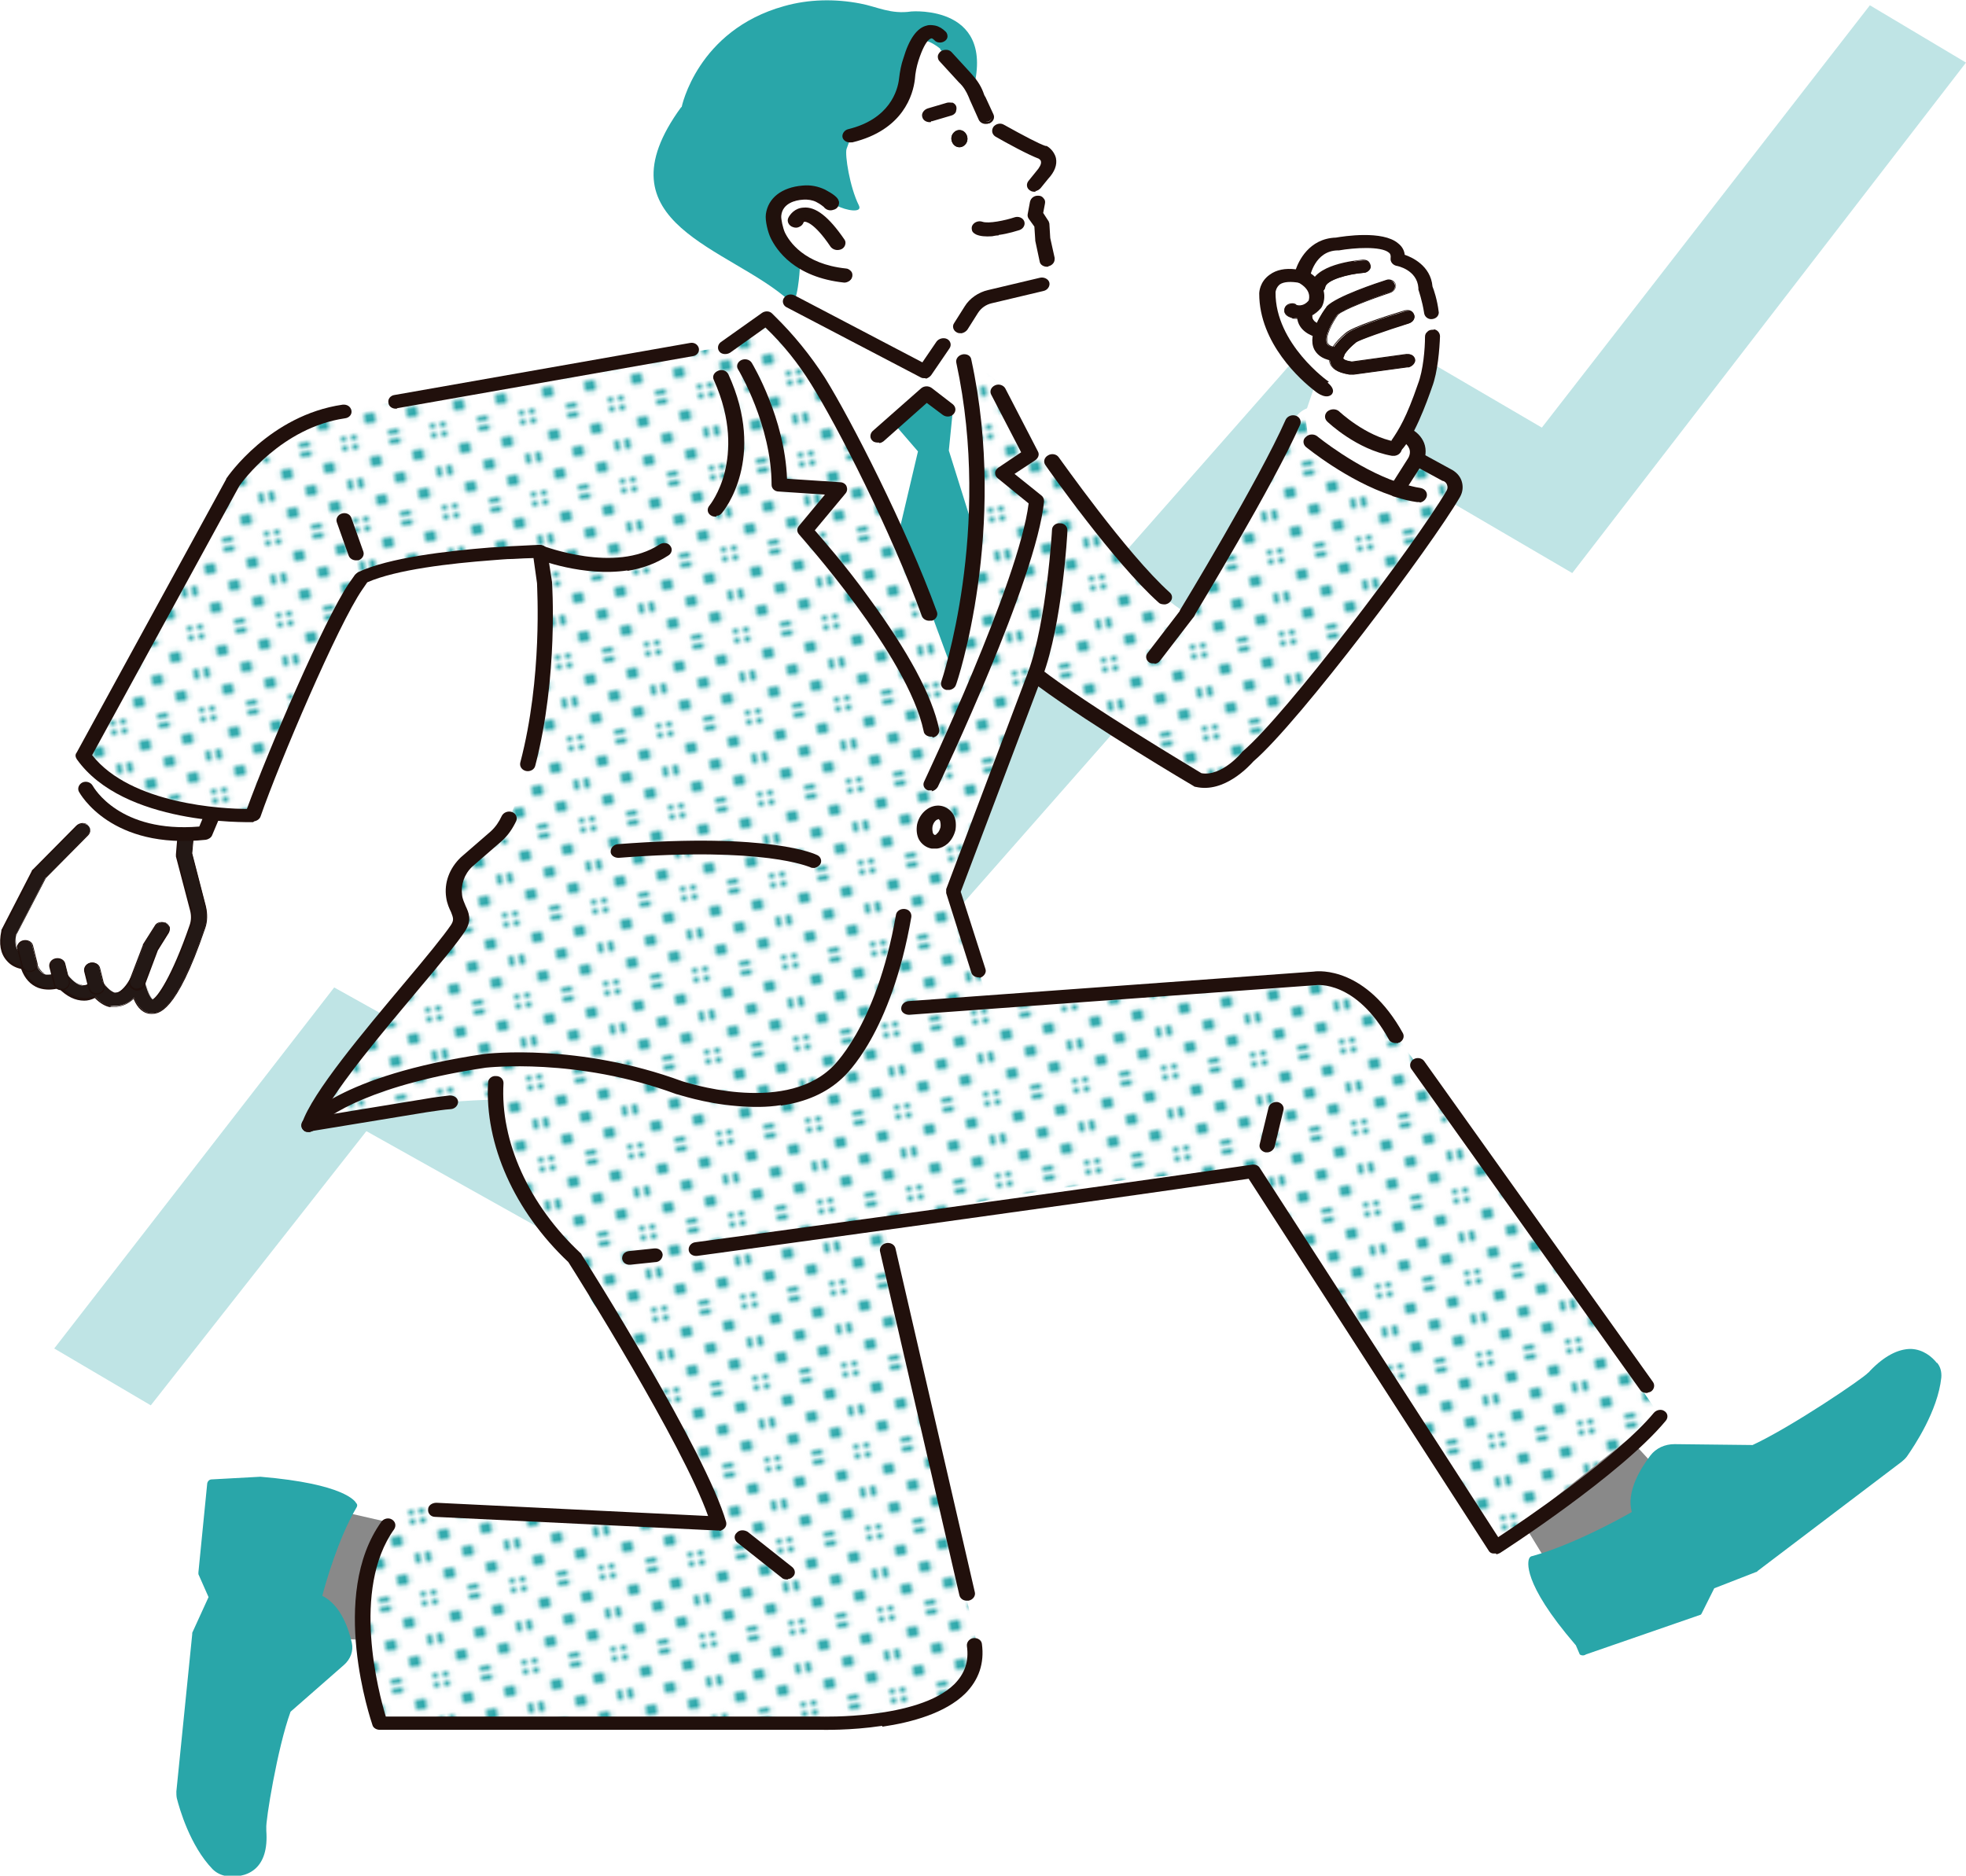 <?xml version="1.0" encoding="UTF-8"?>
<svg id="_レイヤー_2" data-name="レイヤー 2" xmlns="http://www.w3.org/2000/svg" xmlns:xlink="http://www.w3.org/1999/xlink" viewBox="0 0 445.9 425.5">
  <defs>
    <pattern id="_新規パターンスウォッチ_10" data-name="新規パターンスウォッチ 10" x="0" y="0" width="16.1" height="16.1" patternTransform="translate(1627.2 6110.4) rotate(-8.4) scale(1.2 1.1)" patternUnits="userSpaceOnUse" viewBox="0 0 16.1 16.1">
      <g>
        <rect width="16.1" height="16.1" style="fill: none; stroke-width: 0px;"/>
        <path d="m16.1,17.3c.7,0,1.2-.5,1.2-1.2s-.5-1.2-1.2-1.2-1.2.5-1.2,1.2.5,1.2,1.2,1.2Z" style="fill: #29a6a9; stroke-width: 0px;"/>
        <path d="m8.1,17.3c.7,0,1.2-.5,1.2-1.2s-.5-1.2-1.2-1.2-1.2.5-1.2,1.2.5,1.2,1.2,1.2Z" style="fill: #29a6a9; stroke-width: 0px;"/>
        <path d="m0,17.3c.7,0,1.2-.5,1.2-1.2s-.5-1.2-1.2-1.2-1.2.5-1.2,1.2.5,1.2,1.2,1.2Z" style="fill: #29a6a9; stroke-width: 0px;"/>
        <path d="m16.1,9.3c.7,0,1.2-.5,1.2-1.2s-.5-1.2-1.2-1.2-1.2.5-1.2,1.2.5,1.2,1.2,1.2Z" style="fill: #29a6a9; stroke-width: 0px;"/>
        <path d="m8.1,9.3c.7,0,1.2-.5,1.2-1.2s-.5-1.2-1.2-1.2-1.2.5-1.2,1.2.5,1.2,1.2,1.2Z" style="fill: #29a6a9; stroke-width: 0px;"/>
        <path d="m0,9.3c.7,0,1.2-.5,1.2-1.2s-.5-1.2-1.2-1.2-1.2.5-1.2,1.2.5,1.2,1.2,1.2Z" style="fill: #29a6a9; stroke-width: 0px;"/>
        <path d="m16.1,1.2c.7,0,1.2-.5,1.2-1.2s-.5-1.2-1.2-1.2-1.2.5-1.2,1.2.5,1.2,1.2,1.2Z" style="fill: #29a6a9; stroke-width: 0px;"/>
        <path d="m8.1,1.2c.7,0,1.2-.5,1.2-1.2s-.5-1.2-1.2-1.2-1.2.5-1.2,1.2.5,1.2,1.2,1.2Z" style="fill: #29a6a9; stroke-width: 0px;"/>
        <path d="m0,1.2c.7,0,1.2-.5,1.2-1.2S.7-1.2,0-1.2-1.2-.7-1.2,0-.7,1.2,0,1.2Z" style="fill: #29a6a9; stroke-width: 0px;"/>
        <path d="m-8.1,1.2c.7,0,1.2-.5,1.2-1.2s-.5-1.2-1.2-1.2-1.2.5-1.2,1.2.5,1.2,1.2,1.2Z" style="fill: #29a6a9; stroke-width: 0px;"/>
        <path d="m-8.1,0" style="fill: #29a6a9; stroke-width: 0px;"/>
        <path d="m4,13.3c.7,0,1.2-.5,1.2-1.2s-.5-1.2-1.2-1.2-1.2.5-1.2,1.2.5,1.2,1.2,1.2Z" style="fill: #29a6a9; stroke-width: 0px;"/>
        <path d="m12.1,13.3c.7,0,1.2-.5,1.2-1.2s-.5-1.2-1.2-1.2-1.2.5-1.2,1.2.5,1.2,1.2,1.2Z" style="fill: #29a6a9; stroke-width: 0px;"/>
        <circle cx="4" cy="4" r="1.2" style="fill: #29a6a9; stroke-width: 0px;"/>
        <circle cx="12.1" cy="4" r="1.2" style="fill: #29a6a9; stroke-width: 0px;"/>
        <circle cx="-4" cy="4" r="1.2" transform="translate(-.2 -.2) rotate(-3.2)" style="fill: #29a6a9; stroke-width: 0px;"/>
        <path d="m-4,4" style="fill: #29a6a9; stroke-width: 0px;"/>
      </g>
    </pattern>
  </defs>
  <g id="content">
    <g>
      <g>
        <path d="m31.2,222.9s-4.3,8.2-9.3,1c0,0-3.2,4-7.9-1.8,0,0-5.9,3-7.7-3.9,0,0-5.7,0-4.2-6.8l6.8-13.2,11.3-13.4,3.8-9.7,19.3,2-1.4,16.6,3.2,12.2c.4,1.4.3,2.9-.2,4.3-2.4,7-10.2,27.9-13.7,12.6Z" style="fill: #fff; stroke-width: 0px;"/>
        <g>
          <path d="m25.2,228.3c-1.3-.2-2.5-1-3.6-2.2-.6.3-1.5.6-2.5.7-2,0-3.9-.9-5.7-2.8-1.2.3-2.9.6-4.6,0-1.8-.7-3.1-2.1-3.8-4.3-1-.2-2.3-.7-3.3-1.8-1.4-1.5-1.8-3.8-1.2-6.6,0-.1,0-.2.1-.4l6.8-13.2c0-.1.2-.3.3-.4l9.8-9.9c.6-.6,1.7-.7,2.4-.2.7.6.7,1.5,0,2.2l-9.6,9.7-6.6,12.8c-.4,1.8-.2,3.1.5,3.9.8.9,2.1.9,2.1.9.8,0,1.4.5,1.6,1.1.3,1.2.9,2.7,2.2,3.2,1.4.5,3-.3,3-.3.7-.4,1.7-.2,2.2.4,1.4,1.7,2.7,2.6,3.8,2.5.8,0,1.4-.7,1.4-.7.3-.4.9-.7,1.4-.7.6,0,1.1.3,1.4.7,1.1,1.5,2.1,2.3,3,2.3,1.3,0,2.8-2.1,3.3-3,.3-.6,1-1,1.7-.9.7,0,1.3.5,1.5,1.2.9,3.9,1.9,4.3,1.9,4.3,1.1-.2,4.5-5,8.5-16.9.4-1.1.4-2.3.1-3.5l-3.2-12.2c0-.2,0-.3,0-.5l.3-3.6c0-.8.9-1.5,1.8-1.5.9,0,1.6.8,1.6,1.6l-.3,3.3,3.1,12c.4,1.7.4,3.4-.2,5.1-6.6,19.3-10.5,19.2-12,19.2-2,0-3.2-1.6-4-3.5-1,1-2.3,1.8-4,1.9-.5,0-.9,0-1.4,0Z" style="fill: #231815; stroke-width: 0px;"/>
          <path d="m25.1,228.5c-1.3-.2-2.5-1-3.6-2.1-.8.4-1.6.6-2.4.6-2,0-3.9-.9-5.8-2.8-1.2.3-2.9.5-4.6-.1-1.8-.7-3.1-2.1-3.9-4.3-1-.2-2.3-.7-3.3-1.9-1.4-1.6-1.8-3.8-1.2-6.7,0-.1,0-.3.1-.4l6.8-13.2c0-.2.2-.3.3-.4l9.8-9.9c.7-.7,1.9-.8,2.6-.2.7.6.8,1.7.1,2.4l-9.6,9.7-6.6,12.7c-.3,1.7-.2,3,.5,3.8.7.8,1.9.9,2,.9.8,0,1.6.5,1.7,1.2.3,1.2.9,2.7,2.1,3.1,1.3.5,2.9-.2,2.9-.3.8-.4,1.8-.2,2.4.4,1.3,1.6,2.6,2.5,3.6,2.5.8,0,1.3-.6,1.3-.6.4-.5.9-.7,1.6-.7.6,0,1.2.3,1.5.8,1,1.5,2,2.3,2.8,2.2,1.3,0,2.7-2.1,3.2-3,.3-.7,1.1-1.1,1.9-1,.8,0,1.4.6,1.6,1.3.8,3.3,1.6,4.1,1.7,4.2,1-.4,4.3-4.9,8.4-16.8.4-1.1.4-2.3.1-3.4l-3.2-12.2c0-.2,0-.3,0-.5l.3-3.6c0-.9,1-1.6,2-1.6,1,0,1.8.8,1.7,1.7l-.3,3.3,3.1,12c.4,1.7.4,3.5-.2,5.1-6.6,19.4-10.6,19.3-12.2,19.3-1.7,0-3.1-1.2-4-3.4-1.2,1.1-2.5,1.7-3.9,1.8-.5,0-.9,0-1.4,0Zm-3.5-2.4s0,0,0,0c1.5,1.6,3.1,2.3,4.8,2.2,1.3-.1,2.6-.7,3.9-1.9,0,0,0,0,.1,0,0,0,0,0,.1,0,.9,2.2,2.2,3.4,3.9,3.4,2.3,0,6-1.9,11.9-19.1.6-1.6.6-3.4.2-5l-3.1-12s0,0,0,0l.3-3.3c0-.8-.6-1.4-1.4-1.5-.9,0-1.6.6-1.7,1.3l-.3,3.6c0,.1,0,.3,0,.4l3.2,12.2c.3,1.2.3,2.4-.1,3.5-4.1,11.9-7.5,16.8-8.6,17,0,0,0,0,0,0,0,0-1-.4-1.9-4.4-.1-.6-.7-1-1.3-1.1-.7,0-1.3.3-1.6.8-.4.8-1.9,3-3.4,3.1-.9,0-2-.8-3.1-2.3-.3-.4-.7-.6-1.3-.6-.5,0-1,.2-1.3.6,0,0-.6.7-1.5.7-1.1,0-2.5-.9-3.9-2.6-.4-.5-1.3-.7-2-.4,0,0-1.7.8-3.1.3-1.3-.5-2-2.1-2.3-3.3-.2-.6-.8-1-1.5-1,0,0-1.4,0-2.2-1-.7-.8-.9-2.2-.6-4,0,0,0,0,0,0l6.6-12.8s0,0,0,0l9.6-9.7c.6-.6.5-1.5,0-2-.6-.5-1.6-.4-2.2.1l-9.8,9.9c-.1.1-.2.2-.3.4l-6.8,13.2c0,.1,0,.2-.1.3-.6,2.8-.2,5,1.1,6.5,1,1.1,2.3,1.6,3.3,1.8,0,0,0,0,.1,0,.8,2.1,2,3.5,3.7,4.2,1.7.7,3.4.4,4.5,0,0,0,.1,0,.2,0,1.8,1.9,3.7,2.8,5.6,2.8.8,0,1.6-.2,2.4-.6,0,0,0,0,.1,0Z" style="fill: #21100c; stroke-width: 0px;"/>
        </g>
        <g>
          <path d="m30.8,224.4c0,0-.1,0-.2,0-.9-.2-1.4-1.1-1.1-1.9l3.1-8.1c0,0,0-.2.1-.3l2.6-4.1c.5-.7,1.5-1,2.3-.6.8.4,1.1,1.3.6,2.1l-2.5,4-3,8c-.3.8-1.2,1.2-2,1.1Z" style="fill: #231815; stroke-width: 0px;"/>
          <path d="m30.7,224.6c0,0-.1,0-.2,0-1-.3-1.5-1.2-1.2-2.1l3.1-8.1c0-.1,0-.2.1-.3l2.6-4.1c.2-.4.6-.7,1.1-.8.5-.1,1,0,1.4.1.4.2.7.6.9,1,.1.4,0,.9-.2,1.3l-2.5,4-3,8c-.3.8-1.2,1.3-2.2,1.1Zm6.4-15.3c-.2,0-.5,0-.8,0-.4.1-.7.4-.9.7l-2.6,4.1c0,0,0,.2-.1.2l-3.1,8.1c-.3.7.2,1.5,1,1.8.8.2,1.7-.2,2-.9l3-8,2.5-4c.2-.3.3-.7.2-1.1-.1-.4-.4-.7-.7-.8-.1,0-.3-.1-.4-.1Z" style="fill: #21100c; stroke-width: 0px;"/>
        </g>
        <g>
          <path d="m21.5,225.4c-.6-.1-1.1-.5-1.3-1.1l-1-4c-.2-.8.4-1.7,1.3-1.9.9-.2,1.8.3,2,1.1l1,4c.2.8-.4,1.7-1.3,1.9-.3,0-.5,0-.8,0Z" style="fill: #231815; stroke-width: 0px;"/>
          <path d="m21.5,225.6c-.7-.1-1.2-.6-1.4-1.2l-1-4c-.2-.9.4-1.8,1.4-2,1-.2,2,.3,2.2,1.2l1,4c.2.9-.4,1.8-1.4,2-.3,0-.6,0-.8,0Zm-.2-7c-.2,0-.5,0-.7,0-.8.2-1.4,1-1.2,1.7l1,4c.1.5.6.9,1.2,1,.2,0,.5,0,.7,0,.8-.2,1.4-1,1.2-1.7l-1-4c-.1-.5-.6-.9-1.2-1Z" style="fill: #21100c; stroke-width: 0px;"/>
        </g>
        <g>
          <path d="m13.7,224.5c-.6-.1-1.1-.5-1.3-1.1l-1-4c-.2-.8.4-1.7,1.3-1.9.9-.2,1.8.3,2,1.1l1,4c.2.8-.4,1.7-1.3,1.9-.3,0-.5,0-.8,0Z" style="fill: #231815; stroke-width: 0px;"/>
          <path d="m13.6,224.6c-.7-.1-1.2-.6-1.4-1.2l-1-4c-.2-.9.4-1.8,1.4-2,1-.2,2,.3,2.2,1.2l1,4c.2.9-.4,1.8-1.4,2-.3,0-.6,0-.8,0Zm-.2-7c-.2,0-.5,0-.7,0-.8.2-1.4,1-1.2,1.7l1,4c.1.5.6.9,1.2,1,.2,0,.5,0,.7,0,.8-.2,1.4-1,1.2-1.7l-1-4c-.1-.5-.6-.9-1.2-1Z" style="fill: #21100c; stroke-width: 0px;"/>
        </g>
        <g>
          <path d="m6.3,220.4c-.6-.1-1.1-.5-1.3-1.1l-1-4c-.2-.8.4-1.7,1.3-1.9.9-.2,1.8.3,2,1.1l1,4c.2.8-.4,1.7-1.3,1.9-.3,0-.5,0-.8,0Z" style="fill: #231815; stroke-width: 0px;"/>
          <path d="m6.3,220.5c-.7-.1-1.2-.6-1.4-1.2l-1-4c-.2-.9.4-1.8,1.4-2,1-.2,2,.3,2.2,1.2l1,4c.2.9-.4,1.8-1.4,2-.3,0-.6,0-.8,0Zm-.2-7c-.2,0-.5,0-.7,0-.8.2-1.4,1-1.2,1.7l1,4c.1.5.6.9,1.2,1,.2,0,.5,0,.7,0,.8-.2,1.4-1,1.2-1.7l-1-4c-.1-.5-.6-.9-1.2-1Z" style="fill: #21100c; stroke-width: 0px;"/>
        </g>
      </g>
      <g>
        <path d="m24.4,171l-5,7.8s6.5,12.3,27,10.1l3.2-7.6-25.3-10.3Z" style="fill: #fff; stroke-width: 0px;"/>
        <path d="m46.7,190.5s0,0,0,0c-21.5,2.3-28.5-10.4-28.8-10.9-.4-.8,0-1.7.8-2.1.9-.4,1.9,0,2.3.7.3.5,6.1,10.8,24.2,9.3l2.2-5.3-23.8-9.7c-.9-.4-1.2-1.3-.8-2.1.4-.8,1.5-1.1,2.3-.8l25.3,10.3c.8.3,1.2,1.2.9,2l-3.2,7.6c-.2.5-.8.9-1.4,1Z" style="fill: #21100c; stroke-width: 0px;"/>
      </g>
      <g>
        <polygon points="338.3 331.1 358.9 364.7 392.7 336.9 373.8 332.9 352.7 310 338.3 331.1" style="fill: #898989; stroke-width: 0px;"/>
        <path d="m359.8,365.7c-.3.3-.8.4-1.2.3-.4,0-.8-.3-1-.6l-20.5-33.6c-.3-.4-.2-.9,0-1.3l14.3-21.1c.3-.4.7-.6,1.2-.7.5,0,.9.1,1.2.5l20.8,22.6,18.5,4c.5.1.9.5,1.1,1,.1.5,0,1-.5,1.3l-33.9,27.8s0,0,0,0Zm-19.8-34.6l19.2,31.5,30.4-24.9-16.3-3.5c-.3,0-.6-.2-.8-.4l-19.8-21.5-12.8,18.8Z" style="fill: #898989; stroke-width: 0px;"/>
      </g>
      <path d="m439.3,309.2c-1.1-1.4-3.1-3.1-5.9-3.2-2.9,0-6,1.6-9.2,4.9-.2.2-.3.4-.5.5-1,1.2-17.2,12.2-26.2,16.4l-17.7-.2c-2.2,0-4.2.9-5.5,2.6-2.2,2.9-5.5,8.2-4.2,12.8-2.8,1.6-13.5,7.5-22.6,10-.3,0-.6.3-.7.6-.2.5-1.8,5.2,10.5,19.5,0,0,0,0,.1.1l.9,2.1c.4.3,1,.3,1.4,0l26-9c.1,0,.2-.2.3-.4l2.8-5.6,9.5-3.7c.1,0,.2,0,.3-.2l32.7-24.8c.5-.4.9-.8,1.2-1.2,1.6-2.3,7-10.3,7.8-17.9.1-1.3-.2-2.5-1-3.4Z" style="fill: #29a6a9; stroke-width: 0px;"/>
      <g>
        <polygon points="103.4 350.1 64.4 341.2 62.2 379.4 78 370.5 109.5 372.2 103.4 350.1" style="fill: #898989; stroke-width: 0px;"/>
        <path d="m63,341.1c0-.4.2-.7.6-.9.3-.2.8-.3,1.2-.2l39,8.9c.5.1.9.4,1,.9l6.1,22.1c.1.4,0,.8-.3,1.1-.3.3-.7.5-1.2.5l-31-1.7-15.5,8.7c-.4.2-1,.3-1.4,0-.4-.2-.7-.7-.7-1.1l2.2-38.2s0,0,0,0Zm39.3,10l-36.6-8.3-2,34.3,13.6-7.7c.3-.1.5-.2.8-.2l29.5,1.6-5.4-19.7Z" style="fill: #898989; stroke-width: 0px;"/>
      </g>
      <path d="m80.8,341c-.2-.4-2.6-4.4-21.7-6,0,0,0,0-.1,0l-11,.6c-.5,0-.9.4-1,.9l-2,20.2c0,.1,0,.3,0,.4l2.3,5.2-3.7,8.1c0,0,0,.2,0,.3l-3.6,35.7c0,.5,0,1,.1,1.5.6,2.4,3,10.8,8.1,16.1.9.9,2,1.4,3.2,1.6,1.8.2,4.4.1,6.4-1.6,2-1.7,2.9-4.6,2.6-8.7,0-.2,0-.4,0-.6-.2-1.4,2.5-18.2,5.5-26.4l12.1-10.6c1.5-1.3,2.2-3.2,1.8-5-.7-3.1-2.4-8.5-6.7-10.7.7-2.7,3.6-13,7.8-20.1.1-.2.2-.5,0-.8Z" style="fill: #29a6a9; stroke-width: 0px;"/>
      <polygon points="34.2 318.8 12.3 305.9 75.8 224 137.8 258.6 303.7 70.1 349.7 97 424.1 1.2 445.9 14.2 356.6 130 308.9 102.1 143.3 290.3 83.1 256.6 34.2 318.8" style="fill: #29a6a9; opacity: .3; stroke-width: 0px;"/>
      <path d="m154.6,24.3s3.5-17.4,23.2-22.9c5.6-1.6,11.6-1.7,17.3-.6,3.8.7,6.9,2.5,11.6,1.8,0,0,20.1-1.7,13.6,19.2l-8.6,24.2-17.2,23.7-5.6,10.2s-3,1.6-7.4-4.8c-4-5.8-.3-4.9-2.4-6.8-13.4-12.2-44-17.4-24.6-44Z" style="fill: #29a6a9; stroke-width: 0px;"/>
      <path d="m213.2,11.2c2.9,2.5,6.8,7.1,10.6,15.6.2.4.4.7.7,1,1.4,1.3,5.9,4.8,10.9,6.3.9.3,1.6.8,1.9,1.6.4,1,.4,2.4-1.4,4.1-.3.2-.6.4-.9.6-.9.4-2.9,1.7-.6,4.3,0,0,.9,1,.7,2.8-.1.7,0,1.4.4,1.9.5.8,1,2,.7,3.3-.2.9-.2,1.8,0,2.6v.9c.3,1.6.9,3.1,1.7,4.5.9,1.6,1,4.3-5.5,6.2l-10.5,3.2c-1.4.4-4.7,5-4.6,6.4l4.8,29.5c0,1.8-5,47.4-7,47.3l-31.9-60.9c-1.8-.1-9.2-18.5-9.2-20.1l1.5-4.7c0-.2,1.4-.6,3.9.9,1.5.9,2-7.4,2-7.5l3.3-12.7c.8-1.8,3.1-2.6,5-1.7,2.2,1.2,6,1.8,5.1,0-2.1-4.2-3.2-11.5-2.8-12.8.6-1.5.8-3.2,2.9-3.2,3.4,0,12.2-7.4,13.7-20.3.3-2.5,3.9.1,4.7.8Z" style="fill: #fff; stroke-width: 0px;"/>
      <g>
        <path d="m188.5,46s-.2-.5-2.4-1.6c-1.2-.6-2.6-.8-4-.7-2.3.2-6.1,1.2-6.6,5-.2,1.2.5,3.6,1,4.6,1.4,3,5.5,8.1,15.2,9.1l-3.1-16.4Z" style="fill: #fff; stroke-width: 0px;"/>
        <g>
          <path d="m191.8,63.7c-.1,0-.3,0-.4,0-11-1.1-15-7.3-16.3-9.8-.6-1.2-1.3-3.8-1.1-5.3.4-3.5,3.4-5.8,7.9-6.2,1.8-.2,3.5.1,4.9.9,1.8.9,2.7,1.7,3,2.3.2.7-.2,1.4-.9,1.6-.7.2-1.4,0-1.7-.6,0,0-.5-.5-1.8-1.2-.9-.5-2-.7-3.2-.5-1.8.2-4.9.9-5.3,3.9-.1.9.4,3,.9,4,1.1,2.2,4.5,7.4,14.1,8.4.8,0,1.3.7,1.2,1.4,0,.6-.6,1-1.2,1.1Zm-4.7-17.2h0s0,0,0,0Zm0,0s0,0,0,0c0,0,0,0,0,0Zm0,0s0,0,0,0c0,0,0,0,0,0Z" style="fill: #20110c; stroke-width: 0px;"/>
          <g>
            <path d="m191.8,63.8c-.1,0-.3,0-.4,0-11-1.2-15.1-7.3-16.3-9.9-.6-1.2-1.3-3.8-1.1-5.3.5-3.5,3.4-5.9,8-6.3,1.8-.2,3.5.1,4.9.9,1.8.9,2.7,1.7,3,2.4.1.3,0,.7,0,1-.2.3-.5.6-.9.7-.7.2-1.4,0-1.8-.6,0,0-.5-.5-1.8-1.1-.9-.5-2-.6-3.2-.5-1.8.2-4.9.9-5.2,3.8-.1.8.4,3,.9,3.9,1,2.2,4.5,7.4,14,8.4.4,0,.7.2,1,.5.2.3.3.6.3,1,0,.6-.6,1.1-1.3,1.2Zm-10.7-21.2c-4,.6-6.6,2.8-7,6-.2,1.5.5,4,1.1,5.2,1.2,2.6,5.3,8.7,16.2,9.8.1,0,.2,0,.4,0,.6,0,1.1-.5,1.1-1.1,0-.3,0-.6-.2-.9-.2-.3-.5-.4-.9-.4-9.6-1-13.1-6.2-14.1-8.4-.5-1-1-3.1-.9-4,.4-3.1,3.5-3.8,5.4-3.9,1.2-.1,2.4,0,3.3.6.9.5,1.4.8,1.7,1,0,0,0,0,.1,0,0,0,0,0,0,0s0,0,0,0c0,0,0,0,.1,0,0,0,0,0,0,0,0,0,0,0,0,0s0,0,0,0c.3.5,1,.7,1.6.5.3-.1.6-.3.8-.6.2-.3.2-.6,0-.9-.2-.6-1.2-1.4-2.9-2.3-1.4-.7-3-1-4.8-.9-.3,0-.6,0-.9,0Z" style="fill: #21100c; stroke-width: 0px;"/>
            <path d="m191.9,64.1c-.2,0-.3,0-.5,0-11.2-1.2-15.3-7.4-16.6-10.1-.6-1.2-1.3-3.9-1.1-5.4.5-3.7,3.6-6.1,8.3-6.5,1.9-.2,3.6.2,5.1.9,1.9,1,2.9,1.8,3.1,2.5.2.4.1.9-.1,1.3-.2.4-.6.7-1.1.8-.8.3-1.7,0-2.2-.7-.1,0-.5-.5-1.7-1.1-.8-.4-1.9-.6-3-.5-1.7.1-4.6.8-4.9,3.6-.1.8.4,2.9.8,3.8,1,2.1,4.4,7.2,13.8,8.2.5,0,.9.3,1.2.6.3.3.4.8.3,1.2-.1.7-.8,1.3-1.6,1.4Zm-10.7-21.2c-3.9.6-6.3,2.7-6.7,5.8-.2,1.4.5,3.9,1.1,5.1,1.2,2.5,5.2,8.5,15.9,9.6.5,0,1.1-.3,1.1-.8,0-.2,0-.5-.2-.7-.2-.2-.4-.3-.7-.3-9.8-1-13.3-6.4-14.4-8.6-.5-1-1-3.2-.9-4.2.4-3.3,3.7-4.1,5.7-4.2,1.3-.1,2.5,0,3.5.6.8.4,1.3.7,1.6.9,0,0,.2,0,.2,0,0,0,.1.2.1.2h0s0,0,0,0c0,0,0,0,0,0,.3.3.7.5,1.2.3.3,0,.5-.2.6-.5.1-.2.1-.5,0-.7-.2-.6-1.1-1.3-2.8-2.1-1.3-.7-2.9-1-4.6-.8-.3,0-.6,0-.8,0Z" style="fill: #21100c; stroke-width: 0px;"/>
          </g>
        </g>
      </g>
      <g>
        <path d="m234.8,43.2c-.4,0-.7,0-1-.2-.6-.4-.7-1.2-.3-1.8l1.7-2.1s0,0,0,0c.8-.9,1.2-1.8,1.1-2.4,0-.5-.5-.8-.6-.9-2.3-.9-7.1-3.5-9.8-5-.6-.4-.8-1.1-.4-1.7.4-.6,1.3-.8,1.9-.4,4.5,2.5,8,4.3,9.5,4.9,0,0,.1,0,.2,0,.2,0,1.7.9,2,2.6.3,1.4-.3,2.9-1.7,4.5l-1.7,2.1c-.2.3-.6.5-.9.5Z" style="fill: #21100c; stroke-width: 0px;"/>
        <path d="m234.9,43.5c-.5,0-.9,0-1.3-.3-.8-.5-.9-1.5-.3-2.2l1.7-2.1c.8-.9,1.2-1.7,1.1-2.2,0-.4-.4-.6-.5-.7-2.4-.9-7.2-3.5-9.8-5-.8-.5-1-1.4-.5-2.2.5-.7,1.6-1,2.4-.5,4.5,2.5,7.9,4.3,9.4,4.8,0,0,.1,0,.2,0,.2,0,1.8,1,2.2,2.8.3,1.5-.3,3.1-1.8,4.7l-1.7,2.1c-.3.3-.7.6-1.2.6Zm-8.2-14.8c-.3,0-.6.2-.8.4-.3.5-.2,1,.3,1.3,2.6,1.5,7.4,4.1,9.7,5,0,0,0,0,0,0,.2.1.7.5.8,1.1.1.7-.3,1.6-1.2,2.7l-1.8,2.1c-.4.4-.3,1,.2,1.3.5.3,1.1.2,1.5-.2l1.7-2.1c1.3-1.5,1.9-2.9,1.7-4.2-.3-1.6-1.7-2.4-1.8-2.4,0,0,0,0-.1,0-1.6-.6-5-2.3-9.5-4.9-.2-.1-.5-.2-.7-.1Z" style="fill: #21100c; stroke-width: 0px;"/>
      </g>
      <g>
        <path d="m237.6,60.2c-.7.1-1.4-.3-1.6-1l-1-4.7c0,0,0-.1,0-.2l-.2-3.1-1.3-1.9c-.2-.3-.2-.6-.2-.9l.5-2.7c.1-.7.8-1.2,1.6-1.1.8,0,1.3.7,1.2,1.4l-.4,2.2,1.2,1.7c.1.2.2.4.2.6l.2,3.3,1,4.6c.1.7-.4,1.4-1.1,1.5,0,0,0,0,0,0Z" style="fill: #21100c; stroke-width: 0px;"/>
        <path d="m237.7,60.5c-.9.1-1.8-.4-1.9-1.2l-1-4.7c0,0,0-.1,0-.2l-.2-3-1.3-1.8c-.2-.3-.3-.7-.2-1.1l.5-2.7c.2-.9,1-1.5,2-1.4.5,0,.9.3,1.1.6.3.3.4.7.3,1.2l-.4,2.1,1.1,1.7c.2.2.2.5.3.7l.2,3.3,1,4.5c0,.4,0,.8-.3,1.2-.3.4-.7.6-1.1.7h0s0,0,0,0Zm-2.6-15.4c-.5,0-.8.4-.9.8l-.5,2.7c0,.2,0,.5.1.6l1.3,1.9s0,0,0,.1l.2,3.1s0,0,0,.1l1,4.7c.1.5.6.8,1.2.7h0s0,0,0,0c.3,0,.5-.2.7-.4.2-.2.2-.5.2-.7l-1-4.6-.2-3.3c0-.2,0-.3-.2-.4l-1.2-1.7c0,0,0-.1,0-.2l.4-2.2c0-.3,0-.5-.2-.7-.2-.2-.4-.3-.7-.4-.1,0-.2,0-.3,0Z" style="fill: #21100c; stroke-width: 0px;"/>
      </g>
      <g>
        <path d="m225,53.2c-1.3,0-2.5,0-3.5-.3-.7-.3-1-1-.7-1.7.3-.6,1.1-1,1.9-.7,1.6.6,5.8-.4,7.5-.9.7-.2,1.5,0,1.8.8.2.7-.2,1.4-.9,1.6-.4.1-3.3,1.1-6.1,1.3Z" style="fill: #21100c; stroke-width: 0px;"/>
        <path d="m226.5,53.4c-.5,0-1,.1-1.5.2-1.5.1-2.7,0-3.6-.4-.4-.2-.8-.5-.9-.8s-.2-.8,0-1.2c.4-.8,1.4-1.2,2.3-.9,1.4.5,5.2-.3,7.3-1,.9-.3,1.9.1,2.2.9.3.8-.2,1.7-1.1,2-.4.1-2.4.8-4.7,1.1Zm-4.6-2.6c-.4,0-.7.3-.8.6-.1.2-.1.5,0,.7.1.2.3.4.6.5.8.3,1.9.4,3.3.3h0c2.7-.2,5.7-1.1,6-1.2.6-.2.9-.7.7-1.2-.2-.5-.8-.7-1.3-.6-1.4.5-5.9,1.6-7.8.9-.2,0-.4,0-.6,0Z" style="fill: #21100c; stroke-width: 0px;"/>
      </g>
      <g>
        <path d="m211.2,27.4c-.7.2-1.5-.2-1.7-.8-.2-.7.2-1.4,1-1.6l4.4-1.3c.7-.2,1.5.1,1.7.8.2.7-.2,1.4-1,1.6l-4.4,1.3s0,0,0,0Z" style="fill: #21100c; stroke-width: 0px;"/>
        <path d="m211.1,27.7c-.8.1-1.7-.3-1.9-1.1-.3-.8.3-1.7,1.2-2l4.4-1.3c.4-.1.9,0,1.3,0,.4.2.7.5.8.9.1.4,0,.8-.1,1.2-.2.4-.6.7-1,.8l-4.4,1.3s0,0,0,0c0,0-.1,0-.2,0Zm0-.6v.3c0,0,0-.3,0-.3l4.3-1.3c.3,0,.5-.2.6-.5.1-.2.2-.5,0-.7,0-.2-.3-.4-.5-.6-.3-.1-.5-.1-.8,0l-4.4,1.3c-.6.2-.9.7-.7,1.2.2.5.7.8,1.3.6,0,0,0,0,0,0Z" style="fill: #21100c; stroke-width: 0px;"/>
      </g>
      <g>
        <path d="m216.3,32.8c.7.8,1.9.8,2.6,0,.7-.7.7-1.9,0-2.7-.7-.8-1.9-.8-2.6,0-.7.7-.7,1.9,0,2.7Z" style="fill: #20110c; stroke-width: 0px;"/>
        <g>
          <path d="m190.2,56.3c-.5,0-1.1-.1-1.4-.6-3.9-5.8-5.9-5.9-6.3-5.9-.4,0-.7.5-.7.5-.3.7-1.1,1-1.8.7-.7-.2-1.1-1-.8-1.6.3-.7,1.3-1.9,3-2.1,2.6-.2,5.5,2,8.9,7,.4.6.2,1.4-.5,1.8-.2,0-.4.2-.5.2Z" style="fill: #20110c; stroke-width: 0px;"/>
          <g>
            <path d="m190.2,56.4c-.6,0-1.2-.1-1.5-.6-3.9-5.7-5.8-5.9-6.2-5.8,0,0,0,0,0,0-.4,0-.6.5-.6.5-.1.3-.4.6-.8.7-.4.1-.8.2-1.1,0-.7-.3-1.1-1-.8-1.7.3-.7,1.3-2,3.1-2.1,2.6-.2,5.6,2.1,9,7,.2.3.3.7.2,1,0,.3-.3.6-.7.8-.2,0-.4.2-.6.2h0Zm-7.7-6.6s0,0,0,0c1.1,0,3.3,1.4,6.3,5.9.3.4.8.6,1.3.5h0c.2,0,.4,0,.5-.2.3-.2.5-.4.6-.8,0-.3,0-.6-.2-.9-3.4-4.9-6.3-7.2-8.8-7-1.7.2-2.7,1.4-3,2.1-.1.3-.1.6,0,.9.1.3.4.5.7.6.3.1.7.1,1,0,.3-.1.6-.4.7-.7,0,0,.2-.5.7-.5Z" style="fill: #21100c; stroke-width: 0px;"/>
            <path d="m190.2,56.7h0c-.7.1-1.4-.2-1.8-.7-3.9-5.8-5.8-5.7-5.9-5.7h0c-.2,0-.3.2-.3.3-.2.4-.5.7-1,.9-.4.2-.9.2-1.4,0-.9-.3-1.4-1.3-1-2.1.4-.8,1.5-2.2,3.4-2.3,2.8-.3,5.8,2.1,9.3,7.2.3.4.3.8.2,1.2-.1.4-.4.8-.8,1-.2.1-.5.2-.7.2Zm-7.8-7.2s0,0,0,0c1.5-.1,4,2.1,6.6,6,.3.4.9.5,1.4.3.2-.1.4-.3.5-.6,0-.2,0-.5-.1-.7-3.3-4.8-6.1-7.1-8.5-6.9-1.5.1-2.4,1.2-2.7,1.9-.1.2-.1.5,0,.7.1.2.3.4.5.5.2,0,.5,0,.8,0,.2,0,.4-.3.5-.5,0-.1.4-.6,1-.7Z" style="fill: #21100c; stroke-width: 0px;"/>
          </g>
        </g>
      </g>
      <path d="m216.3,32.8c.7.8,1.9.8,2.6,0,.7-.7.7-1.9,0-2.7-.7-.8-1.9-.8-2.6,0-.7.7-.7,1.9,0,2.7Z" style="fill: #20110c; stroke-width: 0px;"/>
      <g>
        <path d="m223.7,27.8c-.6,0-1.2-.2-1.5-.7l-1.7-3.8c-.2-.4-.4-.8-.6-1.4-.5-1.3-1.2-2.4-2.2-3.4l-4.4-4.8c-.5-.5-.4-1.3.2-1.8.6-.5,1.5-.4,2,0l4.4,4.8c1.2,1.2,2.1,2.7,2.7,4.2.1.4.4.9.5,1.2,0,0,0,0,0,0l1.8,3.8c.3.6,0,1.4-.8,1.7-.1,0-.2,0-.4,0Z" style="fill: #21100c; stroke-width: 0px;"/>
        <path d="m223.8,28.1c-.8.1-1.5-.3-1.8-.9l-1.7-3.8c-.2-.4-.4-.9-.6-1.4-.5-1.2-1.2-2.4-2.2-3.3l-4.4-4.8c-.3-.3-.4-.7-.4-1.1,0-.4.3-.8.6-1.1.4-.3.8-.4,1.3-.4.5,0,.9.2,1.2.5l4.4,4.8c1.2,1.3,2.2,2.7,2.8,4.3.1.3.3.9.5,1.1h0c0,0,1.8,3.9,1.8,3.9.4.8,0,1.7-.9,2.1-.1,0-.3,0-.4.1h0Zm-9.5-16.2c-.2,0-.4.1-.5.2-.2.2-.3.4-.4.7,0,.3,0,.5.3.7l4.4,4.8c1,1,1.8,2.2,2.3,3.5.2.5.4,1,.6,1.4l1.8,3.8c.2.4.6.6,1.1.6h0c0,0,.2,0,.3,0,.5-.2.8-.8.6-1.3l-1.8-3.8c-.2-.3-.4-.9-.5-1.2-.6-1.5-1.5-2.9-2.7-4.1l-4.4-4.8c-.2-.2-.4-.3-.7-.3,0,0-.2,0-.2,0Z" style="fill: #21100c; stroke-width: 0px;"/>
      </g>
      <g>
        <path d="m214.2,7.3c-.8-.8-1.5-1.2-2.2-1.3-.5-.1-1.1-.2-1.7,0-2.1.5-3.8,2.8-5.1,7.2-.4,1.4-.7,3-.9,4.7-.3,2.7-2.1,9.4-11.8,11.7-.8.2-1.2.9-1,1.6.2.6.8,1,1.6.9s0,0,.1,0c11.4-2.7,13.5-10.7,13.9-14,.2-1.6.5-3,.9-4.3.9-2.9,1.7-4.2,2.3-4.8,0,0,.1,0,.2-.1.1-.1.5-.4.8-.4.3,0,.7.3.9.5.3.3.8.5,1.2.4s.5-.1.7-.3c.6-.4.7-1.2.2-1.7Z" style="fill: #21100c; stroke-width: 0px;"/>
        <path d="m193,32.3c-.9.1-1.7-.4-1.9-1.1-.2-.8.4-1.7,1.3-1.9,9.4-2.3,11.2-8.8,11.5-11.4.2-1.7.5-3.3,1-4.7,1.3-4.4,3.1-6.9,5.3-7.4.6-.2,1.3-.1,1.9,0,.9.2,1.7.7,2.4,1.4.3.3.4.7.4,1.1,0,.4-.3.8-.6,1-.7.5-1.8.5-2.4-.2-.3-.3-.5-.4-.6-.4-.2,0-.5.2-.6.3,0,0-.1.1-.2.2-.5.5-1.3,1.8-2.2,4.6-.4,1.3-.7,2.7-.8,4.2-.4,3.4-2.6,11.5-14.2,14.3,0,0-.1,0-.2,0Zm17.6-26.1c0,0-.2,0-.3,0-2,.5-3.5,2.7-4.8,6.9-.4,1.4-.7,2.9-.9,4.6-.3,2.8-2.2,9.6-12,12-.6.1-.9.7-.8,1.2.1.5.7.8,1.3.7,11.2-2.7,13.3-10.5,13.6-13.7.2-1.6.5-3,.9-4.3.9-2.9,1.8-4.3,2.4-4.9,0,0,.1-.1.2-.1,0,0,.5-.5,1.1-.5.4,0,.7.2,1.1.6.3.4,1,.4,1.4,0,.2-.2.3-.4.4-.6,0-.2,0-.5-.2-.7h0c-.6-.7-1.3-1.1-2-1.2-.4-.1-.9-.1-1.3,0Z" style="fill: #21100c; stroke-width: 0px;"/>
      </g>
      <path d="m313.4,230.3c-5.6-8.9-15.3-8.4-15.3-8.4l-74,5.1-7.9-24.9,18.6-49.3c11.9,9.1,37,24,37,24,5.9,1.3,11.4-5.3,11.4-5.3,11.5-9.7,48.2-62.5,48.2-62.5l-30.3-16.3c-2.9-1.3-6.5,0-7.7,2.8-6,13.8-24.1,43.5-24.1,43.5-8.6-3.1-33.1-37.7-33.1-37.7-5-8.2-9.7-12.6-9.7-12.6l-8.7-8.9c10.3,45-3.4,68.4-3.4,68.4-4.3-23.4-35-69.3-35-69.3-4.8-5.1-5.6-6.8-5.6-6.8l-9.3,6.6-86.6,14.5c-15.8,2.3-25.1,16.1-25.1,16.1l-33.9,62c10.2,14.5,38.4,13.6,38.4,13.6,5.1-14.6,24.7-53.8,24.7-53.8,11.4-5.3,40.4-6,40.4-6l1.1,7.1s2.3,30.3-8.1,53.5c-.7,1.5-1.6,2.9-2.9,4l-6.9,5.9c-2.2,2.1-3.2,4.9-2.8,7.7s2.8,4.3,1,7.1c-4.7,7.4-30.2,34.6-33.6,44.6l26.2-4.3c1.8-.3,3.7-.6,5.5-.7,3.7-.3,7.5-.5,11.3-.6.2,15.2,10.7,29,10.7,29l32.7,53.5,6.3,13.6-71.8-3.9c-16.5,19.9-5.1,49-5.1,49h112.7c26.3-4.9,21.4-23.5,21.4-23.5l-19.7-89.4c38.4-10.5,83.6-12.3,83.6-12.3l55,85.2,37.2-29.6-63-91Z" style="fill: #fff; stroke-width: 0px;"/>
      <path d="m313.4,230.3c-5.6-8.9-15.3-8.4-15.3-8.4l-74,5.1-7.9-24.9,18.6-49.3c11.9,9.1,37,24,37,24,5.9,1.3,11.4-5.3,11.4-5.3,11.5-9.7,48.2-62.5,48.2-62.5l-30-16.1c-3.1-1.4-6.9,0-8.1,2.9-6.1,13.9-24,43.2-24,43.2-8.6-3.1-36.9-41.8-36.9-41.8-4.1-4.2-4.6-9.3-4.6-9.3l-9.9-8.2c9,45.7-2.2,70.9-2.2,70.9-2.1-17.9-36.2-71.8-36.2-71.8-4.8-5.1-5.6-6.8-5.6-6.8l-9.3,6.6-86.6,14.5c-15.8,2.3-25.1,16.1-25.1,16.1l-33.9,62c10.2,14.5,38.4,13.6,38.4,13.6,5.1-14.6,24.7-53.8,24.7-53.8,11.4-5.3,40.4-6,40.4-6l1.1,7.1s2.3,30.3-8.1,53.5c-.7,1.5-1.6,2.9-2.9,4l-6.9,5.9c-2.2,2.1-3.2,4.9-2.8,7.7s2.8,4.3,1,7.1c-4.7,7.4-30.2,34.6-33.6,44.6l26.2-4.3c1.8-.3,3.7-.6,5.5-.7,3.7-.3,7.5-.5,11.3-.6.2,15.2,10.7,29,10.7,29l32.7,53.5,6.3,13.6-71.8-3.9c-16.5,19.9-5.1,49-5.1,49h112.7c29.8-5.1,21.4-23.5,21.4-23.5l-19.7-89.4c38.4-10.5,83.6-12.3,83.6-12.3l55,85.2,37.2-29.6-63-91Z" style="fill: url(#_新規パターンスウォッチ_10); stroke-width: 0px;"/>
      <path d="m339.3,352.4c-.2,0-.4,0-.6,0-.5,0-.9-.3-1.1-.7l-54.4-84.3c-40.2,5.9-124.3,17.4-125.1,17.5-1,.1-1.8-.5-1.9-1.3-.1-.9.6-1.7,1.5-1.8.9-.1,86.6-11.8,126.3-17.6.7-.1,1.4.2,1.7.7l54.1,83.8c5.9-3.9,26.9-18.1,35.3-28.2.6-.7,1.7-.9,2.4-.4.8.5.9,1.5.3,2.2-10.1,12.2-36.5,29.3-37.6,30-.2.1-.5.2-.8.3Z" style="fill: #21100c; stroke-width: 0px;"/>
      <path d="m163.2,347.2c-.1,0-.3,0-.4,0l-64.1-3.1c-1,0-1.7-.8-1.6-1.7,0-.9.9-1.5,1.9-1.5l61.6,3c-5.8-16.4-29.9-54.8-31.7-57.6-12.2-11.5-19-26.7-18.2-40.7,0-.9.9-1.6,1.8-1.5,1,0,1.7.7,1.7,1.6-.8,13.2,5.8,27.7,17.5,38.6,0,0,.2.2.2.3,1.2,1.8,28.3,44.9,32.8,60.7.1.5,0,1-.4,1.4-.3.3-.7.5-1.1.6Z" style="fill: #21100c; stroke-width: 0px;"/>
      <path d="m200.1,391.5c-7.3,1.1-13.6.9-14.3.9h-99.7c-.7,0-1.4-.4-1.6-1-.4-1.2-10-29.5,2-46.2.5-.7,1.6-1,2.4-.5.8.5,1,1.4.5,2.2-9.8,13.7-3.5,37.2-1.9,42.5h98.5s0,0,0,0c.2,0,22.2.7,30.4-7.3,2.4-2.4,3.4-5.2,2.9-8.7-.1-.9.6-1.7,1.5-1.8h0c1-.1,1.8.5,1.9,1.3.6,4.4-.7,8.2-3.8,11.3-4.5,4.4-12,6.5-18.8,7.5Z" style="fill: #21100c; stroke-width: 0px;"/>
      <path d="m219.5,363.1c-.9.1-1.7-.4-1.9-1.2l-18-78c-.2-.8.4-1.7,1.4-1.9.9-.2,1.9.3,2.1,1.2l18,78c.2.8-.4,1.7-1.4,1.9,0,0,0,0-.1,0Z" style="fill: #21100c; stroke-width: 0px;"/>
      <path d="m373.7,316c-.7,0-1.3-.1-1.7-.7l-51.9-72.8c-.5-.7-.3-1.7.5-2.2.8-.5,1.9-.3,2.4.4l51.9,72.8c.5.7.3,1.7-.5,2.2-.2.1-.5.2-.7.2Z" style="fill: #21100c; stroke-width: 0px;"/>
      <path d="m178.7,358.3c-.5,0-1,0-1.4-.4l-10.1-8c-.7-.6-.8-1.6-.1-2.2.6-.7,1.7-.7,2.5-.2l10.1,8c.7.6.8,1.6.1,2.2-.3.3-.7.5-1.1.5Z" style="fill: #21100c; stroke-width: 0px;"/>
      <path d="m287.6,261.4c-.2,0-.4,0-.6,0-.9-.2-1.5-1-1.3-1.8l2-8.3c.2-.9,1.1-1.4,2.1-1.3.9.2,1.5,1,1.3,1.8l-2,8.3c-.2.7-.8,1.2-1.5,1.3Z" style="fill: #21100c; stroke-width: 0px;"/>
      <path d="m316.8,236.6c-.7.1-1.5-.2-1.8-.8-7.4-13.4-16.3-12.4-16.7-12.3,0,0,0,0-.1,0l-92,6.7c-1,0-1.8-.6-1.8-1.4,0-.9.7-1.6,1.7-1.7l91.9-6.7c1.2-.2,11.9-1,20.2,14,.4.8,0,1.7-.8,2.1-.2,0-.4.1-.5.2Z" style="fill: #21100c; stroke-width: 0px;"/>
      <path d="m70.3,256.8c-.6,0-1.2,0-1.5-.5-.4-.4-.5-1-.3-1.5,2.3-6.9,13.9-20.7,23.3-31.9,4.8-5.7,8.9-10.7,10.5-13.1.7-1.1.5-1.6,0-2.9-.4-.8-.9-1.9-1.1-3.3-.5-3.3.7-6.6,3.3-9.1,0,0,0,0,0,0l6.8-5.9c1.1-1,1.9-2.2,2.5-3.5.4-.8,1.4-1.2,2.3-.9.9.3,1.3,1.2,1,2-.8,1.7-1.8,3.2-3.2,4.5,0,0,0,0,0,0l-6.8,5.9c-1.8,1.7-2.6,4.1-2.3,6.4.1,1,.5,1.7.8,2.5.7,1.5,1.5,3.2-.1,5.7-1.7,2.6-5.9,7.7-10.8,13.5-7.7,9.2-17.9,21.3-21.6,28.4l23.2-3.8c2.2-.4,4-.6,5.7-.8,1,0,1.8.5,1.9,1.4,0,.9-.7,1.6-1.6,1.7-1.6.1-3.4.4-5.5.7l-26.2,4.3s0,0,0,0Z" style="fill: #21100c; stroke-width: 0px;"/>
      <path d="m57.4,186.5c0,0-.1,0-.2,0-1.2,0-29.2.7-39.8-14.3-.3-.5-.4-1,0-1.5l33.9-62s0,0,0-.1c.4-.6,9.9-14.4,26.4-16.8,1-.1,1.8.4,2,1.3s-.5,1.7-1.5,1.8c-14.3,2.1-23.2,14.3-23.9,15.3l-33.4,61.1c8.8,11.2,29.8,12.2,35.1,12.2,4.8-13.2,17.6-43,23.1-51.1.9-1.3,1.4-2,1.4-2,.2-.2.4-.4.7-.6,7-3.3,20.1-4.8,30-5.6,1.6-.1,3.3-.2,4.9-.3,3.8-.2,6.2-.3,6.3-.3.9,0,1.6.5,1.7,1.3l1.1,7.1s0,0,0,0c0,.2,1.5,21.3-3.8,41.7-.2.9-1.2,1.4-2.1,1.2-.9-.2-1.5-1-1.3-1.9,5.1-19.4,3.8-39.6,3.8-40.7l-.8-5.7c-1.1,0-2.7.1-4.7.2-1.6,0-3.2.2-4.8.3-9.3.7-21.6,2.1-28.2,5-.2.3-.6.9-1.1,1.6-5.5,7.9-18.9,39.4-23.1,51.5-.2.6-.8,1-1.4,1.1Z" style="fill: #21100c; stroke-width: 0px;"/>
      <path d="m264.3,137.1c-.5,0-1.1,0-1.5-.4-10.1-9-25.1-30.3-25.7-31.2-.5-.7-.3-1.7.6-2.2.8-.5,1.9-.3,2.4.4.2.2,15.4,21.9,25.2,30.7.7.6.7,1.6,0,2.2-.3.3-.6.4-1,.5Z" style="fill: #21100c; stroke-width: 0px;"/>
      <path d="m269.5,140.6c-.4,0-.7,0-1.1-.2-.8-.4-1.1-1.3-.7-2.1.2-.3,17.9-29.5,23.9-43.1.4-.8,1.4-1.2,2.3-.9.9.3,1.3,1.2,1,2-6.1,13.8-23.4,42.3-24.1,43.5-.3.5-.8.8-1.3.8Z" style="fill: #21100c; stroke-width: 0px;"/>
      <path d="m222.2,221.7c-.8.1-1.7-.3-1.9-1.1l-5.7-18c0-.3,0-.6,0-.9l18.6-49.3c.2-.5.6-.9,1.2-1,.6-.1,1.2,0,1.6.3,11,8.5,33.9,22.1,36.5,23.7,4.6.8,9.2-4.7,9.2-4.8,0,0,.1-.1.2-.2,9.6-8.1,39.1-47,46.2-59.1.2-.4.3-.8.1-1.3-.1-.4-.5-.8-.9-.9,0,0,0,0-.1,0l-27-14.7c-.8-.4-1.1-1.4-.5-2.2.5-.7,1.6-1,2.4-.5l26.9,14.7c1.2.6,2.1,1.5,2.5,2.7.4,1.2.3,2.5-.4,3.7-6.4,11-36.3,50.9-46.8,59.9-.9,1-6.6,7.3-13.1,5.8-.2,0-.4-.1-.5-.2-.2-.1-22.7-13.4-35.2-22.6l-17.6,46.6,5.6,17.5c.3.8-.3,1.7-1.2,2,0,0-.2,0-.2,0Z" style="fill: #21100c; stroke-width: 0px;"/>
      <path d="m177.1,250.7c-3.1.5-6.4.5-10,.2-7.5-.6-13.4-2.7-13.7-2.7-22.7-8.4-43-6-43.2-6-25,3.7-36.2,10.7-38.7,13.9-.6.7-1.6.9-2.4.5-.8-.5-1-1.4-.5-2.2.3-.4,8-10.4,41.2-15.3.9-.1,21.4-2.5,45,6.2.2,0,22.4,7.6,33.7-3,0,0,0,0,0,0,0,0,10.2-8.9,14.7-34.7.1-.9,1-1.5,2-1.4,1,.1,1.6.9,1.5,1.8-4.6,26.5-14.9,35.9-15.7,36.6-3.5,3.3-8.2,5.4-13.9,6.2Z" style="fill: #21100c; stroke-width: 0px;"/>
      <path d="m142.3,129.4c-10,1.5-20.2-2.5-20.8-2.7-.9-.3-1.2-1.3-.8-2.1.4-.8,1.5-1.2,2.3-.8.2,0,16.5,6.4,26.6-.3.8-.5,1.9-.4,2.4.3.6.7.4,1.7-.4,2.2-2.9,1.9-6.1,3-9.3,3.5Z" style="fill: #21100c; stroke-width: 0px;"/>
      <path d="m162.5,117.2c-.4,0-.9,0-1.3-.3-.8-.5-.9-1.5-.3-2.2,0,0,2.3-2.8,3.5-7.7,1.1-4.5,1.6-11.7-2.5-20.8-.4-.8,0-1.7,1-2.1.9-.4,1.9,0,2.3.8,8.7,19-1,31-1.5,31.5-.3.4-.7.6-1.2.6Z" style="fill: #21100c; stroke-width: 0px;"/>
      <path d="m211.4,167.1c-.9.1-1.8-.4-1.9-1.2-3.6-17.3-28.1-44.4-28.3-44.7-.5-.6-.5-1.3,0-1.9l5.9-7.1-10.5-.7c-.9,0-1.6-.7-1.6-1.5,0-13.5-7.5-26.1-7.6-26.2-.5-.8-.1-1.7.7-2.1.8-.4,1.9-.2,2.4.6.3.5,7.5,12.6,8,26.3l12.1.8c.6,0,1.2.4,1.4.9.2.5.2,1.1-.2,1.6l-7,8.4c1.9,2.2,7,8,12.2,15.2,9,12.3,14.4,22.3,16,29.9.2.8-.4,1.7-1.4,1.9,0,0,0,0,0,0Z" style="fill: #21100c; stroke-width: 0px;"/>
      <path d="m211.4,179.3c-.3,0-.6,0-.9,0-.9-.3-1.3-1.2-.9-2,.2-.5,21.5-45.3,23.7-63.1l-7-5.7c-.4-.3-.6-.8-.6-1.2,0-.5.3-.9.7-1.2l5.2-3.5-6.8-13.1c-.4-.8,0-1.7.9-2.1.9-.4,1.9,0,2.3.7l7.4,14.3c.4.7.1,1.5-.6,2l-4.7,3.1,6.1,4.9c.4.3.6.8.6,1.3-1.7,17.7-23.2,62.9-24.1,64.8-.3.5-.8.9-1.4,1Z" style="fill: #21100c; stroke-width: 0px;"/>
      <path d="m261.9,150.5c-.4,0-.9,0-1.2-.2-.8-.5-1-1.5-.4-2.2l7.6-9.9c.6-.7,1.6-.9,2.4-.4.8.5,1,1.5.4,2.2l-7.6,9.9c-.3.4-.7.6-1.2.7Z" style="fill: #21100c; stroke-width: 0px;"/>
      <path d="m235.1,154.4c-.3,0-.5,0-.8,0-.9-.3-1.4-1.1-1.1-2,4.2-11.5,5.4-32,5.4-32.2,0-.9.9-1.6,1.8-1.5,1,0,1.7.7,1.7,1.6,0,.9-1.2,21.2-5.6,33.1-.2.6-.8,1-1.4,1.1Z" style="fill: #21100c; stroke-width: 0px;"/>
      <g>
        <path d="m214.9,188c-.4,1.8-1.9,3.1-3.3,2.9-1.4-.2-2.3-1.9-1.9-3.7.4-1.8,1.9-3.1,3.3-2.9,1.4.2,2.3,1.9,1.9,3.7Z" style="fill: #fff; stroke-width: 0px;"/>
        <path d="m212.5,192.5c-.4,0-.8,0-1.2,0-1.2-.2-2.3-1-2.9-2.1-.5-1-.6-2.2-.4-3.4.6-2.7,3-4.6,5.4-4.2,1.2.2,2.3,1,2.9,2.1.5,1,.6,2.2.4,3.4-.3,1.2-.9,2.3-1.8,3.1-.7.6-1.5,1-2.4,1.1Zm.2-6.6c-.3,0-1,.6-1.2,1.6-.1.6,0,1.1.1,1.5.1.2.3.4.4.4.1,0,.3,0,.5-.3.4-.3.6-.8.8-1.4h0c.1-.6,0-1.1-.1-1.5-.1-.2-.3-.4-.4-.4,0,0,0,0,0,0Z" style="fill: #21100c; stroke-width: 0px;"/>
      </g>
      <path d="m184.8,196.9c-.4,0-.8,0-1.1-.2-.2,0-10.1-4.7-43.4-2.1-1,0-1.8-.6-1.8-1.4,0-.9.7-1.6,1.6-1.7,34.8-2.7,44.9,2.3,45.3,2.5.8.4,1.1,1.4.6,2.1-.3.4-.8.7-1.3.8Z" style="fill: #21100c; stroke-width: 0px;"/>
      <path d="m297.9,88.3l-1.9,5.6.6,4.7s7.2,9.2,21.3,12.5l4.8-9.3s-10.2-11.5-24.9-13.5Z" style="fill: #fff; stroke-width: 0px;"/>
      <g>
        <path d="m300.3,87.8s-12.8-8.9-12.7-21.5c0,0,0,0,0,0,0,0,.1-5.3,7.8-3.7,0,0,0,0,0,0,0-.5,1.5-7.3,8-7.4,0,0,14.6-2.7,13.8,3.5,0,0,0,0,0,0,.5,0,6,1.3,6.3,6.3,0,0,0,0,0,0,0,0,1,2.8,1.4,5.7.2,1.2.2,2.5,0,3.7,0,0,0,.7,0,1.9,0,2.7-.4,7.9-1.7,11.2,0,0-4.3,12.1-7.1,14.2,0,0-11.6-3.4-16.3-11.4l.7-2.5Z" style="fill: #fff; stroke-width: 0px;"/>
        <path d="m301.4,86.6c-.1,0-12.2-8.6-12.1-20.3h0c0-.2.2-1.2,1-1.8.9-.6,2.5-.7,4.6-.3.5,0,1,0,1.4-.2.4-.3.7-.6.8-1.1,0-.2,1.1-6,6.3-6.1.1,0,.2,0,.3,0,3.4-.6,9.5-1,11.3.5.3.2.5.6.4,1.3-.1.8.5,1.5,1.3,1.7.2,0,4.7.9,5,5,0,.1,0,.3,0,.4,0,0,.9,2.6,1.3,5.3.1.8.8,1.4,1.6,1.4.5,0,1-.2,1.3-.5.3-.3.5-.8.4-1.2-.3-2.6-1.1-5-1.4-5.7-.4-4.8-4.8-6.7-6.3-7.2-.1-1-.6-1.9-1.5-2.6-3.5-3-12.4-1.6-14.1-1.3-6.2.2-8.5,5.5-9.1,7.2-2.4-.3-4.4.1-5.9,1.2-2.3,1.6-2.4,4-2.4,4.3,0,11.3,9.5,19.7,12.5,22,0,0,2.3,2.1,3.8,1,0,0,1.4-1-.8-2.8Z" style="fill: #21100c; stroke-width: 0px;"/>
        <path d="m325.2,74.8c-.5,0-1,0-1.4.4-.4.3-.6.7-.6,1.2,0,2.7-.4,7.6-1.6,10.7-2.6,7.6-4.3,10.3-6,12.8v3.3s0,0,.1,0c.2,0,.4,0,.6,0,.3,0,.6-.2.8-.4,3.3-2.5,6.7-12.1,7.7-15,1.3-3.4,1.7-8.7,1.8-11.5,0-.8-.6-1.5-1.4-1.6Z" style="fill: #21100c; stroke-width: 0px;"/>
        <g>
          <path d="m292.9,72c-1.3-.4-1.6-1.1-1.6-1.6,0-.8.8-1.4,1.7-1.4.4,0,.7.1,1,.3.4.1,1.7.4,2.9-1,0,0,0,0,0,0,.2-.6.7-2.6-2.3-4.3-.7-.4-1-1.1-.7-1.8.4-.8,1.5-1.1,2.3-.7,4.7,2.6,4.4,6.4,3.5,8,0,0-.1.2-.2.3-1.8,2.2-4.1,2.6-5.9,2.3-.2,0-.5,0-.7-.2Zm1.6-1.6h0s0,0,0,0Zm0,0s0,0,0,0t0,0Zm0,0h0s0,0,0,0Zm0,0s0,0,0,0t0,0Zm0,0s0,0,0,0c0,0,0,0,0,0Zm0,0s0,0,0,0c0,0,0,0,0,0Zm0,0s0,0,0,0c0,0,0,0,0,0Zm0,0s0,0,0,0c0,0,0,0,0,0Zm0,0s0,0,0,0c0,0,0,0,0,0Zm0,0s0,0,0,0c0,0,0,0,0,0Zm0,0s0,0,0,0c0,0,0,0,0,0Zm0,0s0,0,0,0c0,0,0,0,0,0Zm0,0s0,0,0,0c0,0,0,0,0,0Z" style="fill: #21100c; stroke-width: 0px;"/>
          <path d="m295.5,72.3c-.8.1-1.5,0-1.9,0-.2,0-.5,0-.7-.2-1.4-.4-1.7-1.2-1.6-1.8,0-.9.8-1.5,1.8-1.5.4,0,.8.1,1,.4.4.1,1.6.3,2.7-1,.2-.6.6-2.5-2.3-4.1-.7-.4-1-1.2-.7-1.9.2-.4.6-.7,1.1-.9.5-.1,1,0,1.4.1,4.8,2.7,4.4,6.5,3.5,8.2l-.2.3c-1.4,1.6-2.9,2.2-4.1,2.4Zm-2.8-3.2c-.7,0-1.2.6-1.3,1.3,0,.5.2,1.1,1.5,1.5h0c.2,0,.4.1.7.2,1,.2,3.6.3,5.8-2.3l.2-.3c.8-1.6,1.2-5.3-3.4-7.9-.4-.2-.8-.2-1.2-.1-.4.1-.7.4-.9.8-.3.6,0,1.3.6,1.6,3.1,1.8,2.6,3.8,2.4,4.4,0,0,0,0,0,0-1.3,1.5-2.7,1.2-3.1,1.1,0,0,0,0,0,0-.2-.2-.6-.3-.9-.3,0,0-.2,0-.3,0Zm1.8,1.4s0,0,0,0c0,0,0,0,0,0s0,0,0,0c0,0,0,0,0,0,0,0,0,0,0,0,0,0,0,0,0,0h0s0,0,0,0c0,0,0,0,0,0,0,0,0,0,0,0,0,0,.1,0,.2,0s0,0,0,0,0,0,0,0h0s0,0,0,0h0s0,0,0,0h0s0,0,0,0c0,0,0,0,0,0,0,0,0,0,0,0,0,0,0,0,0,0Z" style="fill: #21100c; stroke-width: 0px;"/>
        </g>
        <g>
          <path d="m298.6,66.5s0,0,.1,0c.9,0,1.7-.5,1.8-1.3.3-1.7,5.2-3.1,8.7-3.3.8,0,1.5-.6,1.6-1.3,0-.9-.7-1.6-1.7-1.5-1.8.1-11,1.1-11.8,5.9-.1.7.4,1.4,1.2,1.6Z" style="fill: #21100c; stroke-width: 0px;"/>
          <path d="m299.1,66.6c-.2,0-.3,0-.5,0,0,0,0,0-.1,0h0c-.9-.1-1.5-.9-1.3-1.7.8-4.9,10-5.8,11.9-6,.5,0,1,.1,1.3.4.3.3.5.8.5,1.2,0,.7-.8,1.4-1.7,1.4-3.4.3-8.3,1.6-8.6,3.2-.1.7-.7,1.2-1.5,1.4Zm8-7.2c-3.3.5-9,1.9-9.6,5.5-.1.7.4,1.3,1.1,1.4h0s0,0,.1,0c.8,0,1.5-.4,1.6-1.1.3-1.9,5.5-3.2,8.9-3.5.7,0,1.4-.6,1.4-1.2,0-.4,0-.8-.4-1-.3-.3-.7-.4-1.1-.4-.4,0-1.1,0-2,.2Z" style="fill: #21100c; stroke-width: 0px;"/>
        </g>
        <g>
          <path d="m302,81.6c.3,0,.6,0,.9.1.8,0,1.6-.4,1.8-1.1.2-.9-.4-1.7-1.4-1.7-1.2,0-2-.4-2.3-.9-.8-1.6,1.2-5.1,2.3-6.6,0,0,0,0,0,0,1.3-1.2,7.7-3.7,11.9-5.1.8-.2,1.3-.9,1.2-1.6-.2-.9-1.1-1.3-2-1.1-1.9.6-11.3,3.8-13.4,6,0,0,0,0-.1.1-.5.6-4.4,6-2.7,9.5.5.9,1.5,2,3.8,2.4Z" style="fill: #21100c; stroke-width: 0px;"/>
          <path d="m303.4,81.9c-.2,0-.3,0-.5,0-.3,0-.6,0-.9-.1h0c-2.4-.4-3.4-1.6-3.9-2.5-1.8-3.5,2.2-9,2.7-9.6,0,0,0-.1.1-.2,2.2-2.3,11.6-5.4,13.5-6,.5-.2,1-.1,1.4.1.4.2.7.6.8,1,.1.7-.4,1.5-1.2,1.8-4.2,1.4-10.6,3.8-11.9,5-1.1,1.5-3.1,5-2.3,6.5.3.5,1,.8,2.2.9.5,0,.9.3,1.2.6.3.4.4.8.3,1.3-.2.6-.8,1.1-1.5,1.2Zm11.4-18.2c0,0-.2,0-.3,0-1.9.6-11.3,3.7-13.4,6,0,0,0,0-.1.1-.5.6-4.4,6-2.6,9.4.4.8,1.4,1.9,3.7,2.3h0c.3,0,.6,0,.9.1.8,0,1.5-.4,1.7-1,.1-.4,0-.8-.2-1.1-.2-.3-.6-.5-1-.5-1.3,0-2.1-.4-2.4-1-.9-1.7,1.4-5.5,2.3-6.7,0,0,0,0,0,0,1.4-1.3,8.1-3.8,12-5.1.7-.2,1.2-.9,1.1-1.5,0-.4-.3-.7-.7-.9-.3-.1-.6-.2-.9-.1Z" style="fill: #21100c; stroke-width: 0px;"/>
        </g>
        <g>
          <path d="m305.8,84.8c.3,0,.5,0,.8.1.1,0,.3,0,.4,0l5.9-.8,6.6-.9c.8-.1,1.4-.7,1.5-1.4,0-.9-.8-1.6-1.8-1.4l-12.4,1.7c-1.6-.2-2.1-.6-2.1-.8-.2-.7,1.3-2.4,2.7-3.5,0,0,.1,0,.2-.2.8-.6,6.9-2.8,12-4.3.8-.2,1.3-.9,1.2-1.6-.2-.9-1.1-1.4-2-1.1-4.4,1.3-11.8,3.7-13.4,5.1-.8.7-4.5,3.7-3.7,6.5.4,1.4,1.8,2.3,4.1,2.7Z" style="fill: #21100c; stroke-width: 0px;"/>
          <path d="m319.5,83.3h0s-6.6.9-6.6.9l-5.9.8c-.2,0-.3,0-.5,0-.3,0-.6,0-.8-.1h0c-2.4-.4-3.8-1.3-4.2-2.8-.9-2.8,3-6,3.7-6.6,1.6-1.4,9.1-3.8,13.4-5.1.5-.1,1-.1,1.4.1.4.2.7.6.8,1.1.1.7-.4,1.5-1.3,1.8-5.1,1.6-11.1,3.7-12,4.3,0,0-.1.1-.2.2-1.5,1.2-2.8,2.9-2.7,3.4,0,.1.5.5,2,.7l12.3-1.7c.5,0,1,0,1.4.4.4.3.6.7.5,1.2,0,.7-.7,1.4-1.6,1.5Zm-13.7,1.4c.3,0,.5,0,.8.1.1,0,.3,0,.4,0l5.9-.8,6.6-.9s0,0,0,0c.7-.1,1.3-.6,1.3-1.3,0-.4-.1-.8-.5-1-.3-.3-.7-.4-1.2-.3l-12.4,1.7s0,0,0,0c-1.5-.2-2.2-.6-2.3-.9-.2-.8,1.4-2.7,2.7-3.7,0,0,.1,0,.2-.1.9-.7,6.9-2.8,12.1-4.4.7-.2,1.2-.9,1.1-1.5,0-.4-.3-.7-.7-.9-.4-.2-.8-.2-1.2-.1-4.3,1.3-11.7,3.7-13.3,5.1-.8.6-4.5,3.7-3.7,6.4.4,1.3,1.8,2.2,4,2.6h0Z" style="fill: #21100c; stroke-width: 0px;"/>
        </g>
        <g>
          <path d="m298.8,76.4c.8.1,1.7-.4,1.9-1.1.2-.8-.3-1.5-1.2-1.7-.2,0-1.9-.4-1.9-1.9,0-.8-.9-1.4-1.9-1.3-.8.2-1.3.9-1.3,1.7.3,2.8,3,4.1,4.4,4.3,0,0,0,0,0,0Z" style="fill: #21100c; stroke-width: 0px;"/>
          <path d="m299.3,76.5c-.2,0-.4,0-.6,0,0,0,0,0,0,0h0c0-.1,0,0,0,0-1.4-.3-4.2-1.5-4.5-4.4,0-.8.5-1.6,1.4-1.8.5,0,1,0,1.4.3.4.3.6.7.6,1.1,0,1.4,1.7,1.8,1.8,1.8.9.2,1.5,1,1.3,1.8-.2.6-.8,1.1-1.4,1.2Zm-3.6-6s0,0,0,0c-.7.1-1.2.8-1.2,1.5.3,2.8,2.9,4,4.3,4.2h0c0,.1,0,0,0,0,.8.1,1.5-.3,1.7-1,.2-.7-.3-1.4-1.1-1.5-.2,0-1.9-.4-2-2,0-.4-.2-.7-.5-.9-.3-.2-.7-.3-1.1-.2Z" style="fill: #21100c; stroke-width: 0px;"/>
        </g>
      </g>
      <path d="m81,127.1c-.8.1-1.6-.3-1.9-1l-2.7-7.6c-.3-.8.2-1.7,1.1-2,.9-.3,1.9.1,2.2,1l2.7,7.6c.3.8-.2,1.7-1.1,2-.1,0-.2,0-.3,0Z" style="fill: #21100c; stroke-width: 0px;"/>
      <path d="m218.1,75.6c-.4,0-.8,0-1.1-.2-.8-.4-1.1-1.4-.6-2.1l2.4-3.8c1.1-1.8,3.1-3.2,5.3-3.7l11.8-2.8c.9-.2,1.9.3,2.1,1.1.2.8-.4,1.7-1.3,1.9l-11.8,2.8c-1.3.3-2.4,1.1-3.1,2.2l-2.4,3.8c-.3.4-.8.7-1.3.8Z" style="fill: #21100c; stroke-width: 0px;"/>
      <path d="m209.9,85.8c-.4,0-.8,0-1.1-.2l-30.4-15.9c-.8-.4-1.1-1.4-.6-2.1.5-.8,1.6-1,2.4-.6l29,15.2,3.2-4.7c.5-.7,1.6-1,2.4-.6.8.4,1.1,1.4.5,2.2l-4.1,6c-.3.4-.8.7-1.2.8Z" style="fill: #21100c; stroke-width: 0px;"/>
      <polygon points="216.1 93.2 212.7 90.9 207.3 91.2 203.2 96.6 208.2 102.4 204.1 119.8 216.1 152.4 220.5 119.1 215.2 102.2 216.1 93.2" style="fill: #29a6a9; stroke-width: 0px;"/>
      <path d="m90,92.7c-.9.1-1.8-.4-1.9-1.3-.2-.9.5-1.7,1.4-1.8l67-11.8c1-.2,1.8.4,2,1.2.2.9-.5,1.7-1.4,1.8l-67,11.8s0,0,0,0Z" style="fill: #21100c; stroke-width: 0px;"/>
      <path d="m211,140.8c-.8.1-1.6-.3-1.9-1-6.9-19.1-19.2-43.2-25.1-52.6-2.9-4.7-6.4-9.1-10.4-12.9l-8,5.7c-.8.5-1.9.4-2.4-.2-.6-.7-.4-1.7.3-2.2l9.3-6.6c.7-.5,1.7-.5,2.3.1,0,0,.2.2.6.6,4.3,4.2,8.1,8.9,11.4,14,5.9,9.5,18.4,33.9,25.4,53.1.3.8-.2,1.7-1.1,2-.1,0-.2,0-.3,0Z" style="fill: #21100c; stroke-width: 0px;"/>
      <path d="m215.3,156.5c-.2,0-.5,0-.7,0-.9-.2-1.4-1.1-1.1-1.9.1-.3,11.6-34.4,3.4-72.3-.2-.8.4-1.7,1.4-1.9,1-.2,1.9.3,2,1.2,8.4,38.6-3.3,73.5-3.5,73.8-.2.6-.8,1-1.4,1.1Z" style="fill: #21100c; stroke-width: 0px;"/>
      <path d="m199.4,100.4c-.5,0-1.1,0-1.5-.4-.7-.6-.6-1.6,0-2.2l11-9.7c.7-.6,1.7-.6,2.4-.1l4.8,3.7c.7.6.8,1.5.2,2.2-.6.7-1.7.8-2.5.2l-3.6-2.7-9.8,8.7c-.3.2-.6.4-1,.4Z" style="fill: #21100c; stroke-width: 0px;"/>
      <path d="m148.7,286.3s0,0,0,0l-5.7.6c-1,.1-1.8-.5-1.9-1.4,0-.9.6-1.6,1.6-1.7l5.7-.6c1-.1,1.8.5,1.9,1.4,0,.8-.6,1.6-1.5,1.7Z" style="fill: #21100c; stroke-width: 0px;"/>
      <path d="m316.3,103.4c-.2,0-.4,0-.6,0-8-1.4-14.5-7.6-14.7-7.8-.7-.7-.6-1.7.1-2.3.8-.6,1.9-.6,2.6,0h0c0,0,6,5.7,12.8,6.9,1,.2,1.6,1,1.4,1.9-.2.7-.8,1.2-1.6,1.3Z" style="fill: #21100c; stroke-width: 0px;"/>
      <path d="m322,113.9c-.2,0-.4,0-.6,0-1.5-.2-3.1-.6-4.7-1.1-.4-.1-.8-.2-1.1-.4-10.1-3.4-19-10.7-19.4-11-.7-.6-.8-1.7,0-2.3.7-.7,1.9-.7,2.6-.1,0,0,8.8,7.2,18.2,10.4.3.1.7.2,1,.3,1.4.4,2.8.8,4.2,1,1,.2,1.6,1,1.4,1.9-.2.7-.8,1.3-1.6,1.4Z" style="fill: #21100c; stroke-width: 0px;"/>
      <path d="m318,111.5c-.4,0-.8,0-1.2-.2-.9-.4-1.2-1.4-.7-2.2l3.3-5.2c.4-.7.5-1.5.2-2.2-.3-.7-.8-1.2-1.5-1.5-.9-.4-1.3-1.3-.9-2.2.4-.8,1.5-1.2,2.4-.9h0c1.6.7,2.8,1.9,3.4,3.4.6,1.6.4,3.4-.5,4.9l-3.4,5.3c-.3.5-.8.8-1.3.8Z" style="fill: #21100c; stroke-width: 0px;"/>
    </g>
  </g>
</svg>